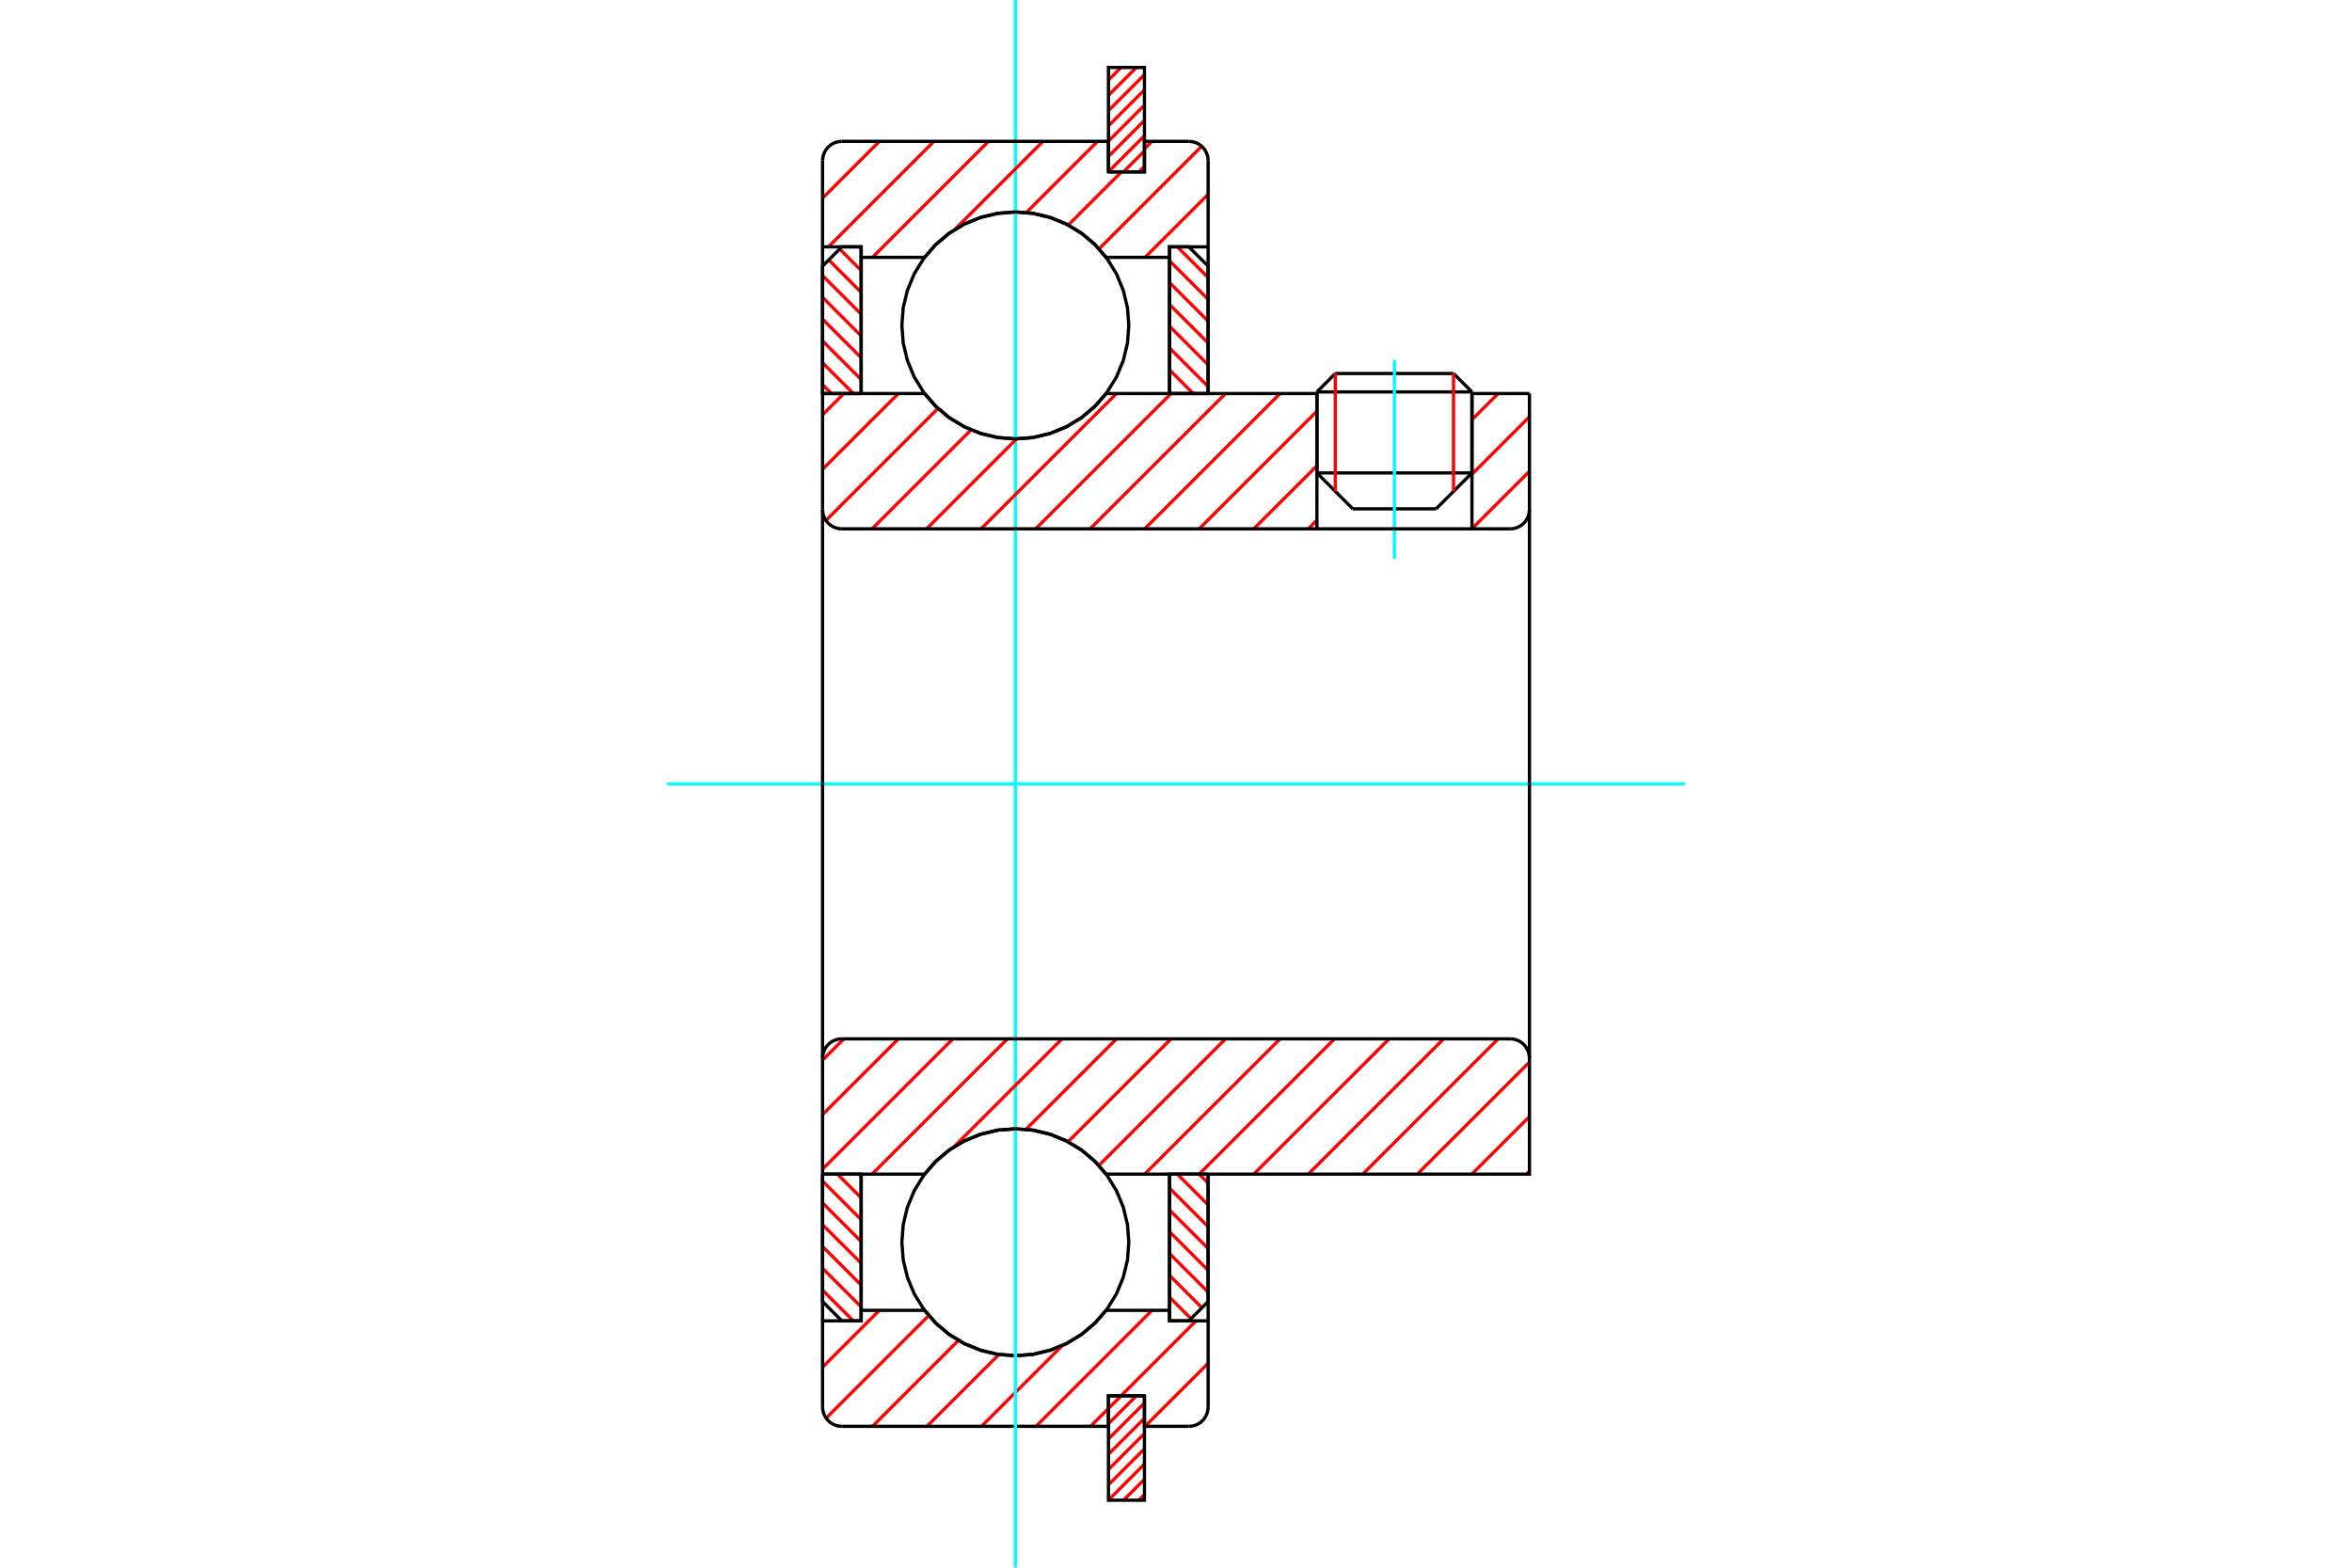 <?xml version="1.0" standalone="no"?>
<!DOCTYPE svg PUBLIC "-//W3C//DTD SVG 1.1//EN"
	"http://www.w3.org/Graphics/SVG/1.1/DTD/svg11.dtd">
<svg xmlns="http://www.w3.org/2000/svg" height="100%" width="100%" viewBox="0 0 36000 24000">
	<rect x="-1800" y="-1200" width="39600" height="26400" style="fill:#FFF"/>
	<g style="fill:none; fill-rule:evenodd" transform="matrix(1 0 0 1 0 0)">
		<g style="fill:none; stroke:#000; stroke-width:50; shape-rendering:geometricPrecision">
			<line x1="22530" y1="6000" x2="20157" y2="6000"/>
			<line x1="20438" y1="5718" x2="22248" y2="5718"/>
			<line x1="20157" y1="7240" x2="22530" y2="7240"/>
			<line x1="21981" y1="7790" x2="20706" y2="7790"/>
			<line x1="20438" y1="5718" x2="20157" y2="6000"/>
			<line x1="22530" y1="6000" x2="22248" y2="5718"/>
			<line x1="21981" y1="7790" x2="22530" y2="7240"/>
			<line x1="20157" y1="7240" x2="20706" y2="7790"/>
			<line x1="20157" y1="6000" x2="20157" y2="7240"/>
			<line x1="22530" y1="7240" x2="22530" y2="6000"/>
		</g>
		<g style="fill:none; stroke:#0FF; stroke-width:50; shape-rendering:geometricPrecision">
			<line x1="21343" y1="8552" x2="21343" y2="5511"/>
		</g>
		<g style="fill:none; stroke:#F00; stroke-width:50; shape-rendering:geometricPrecision">
			<line x1="22248" y1="5718" x2="22248" y2="7522"/>
			<line x1="20438" y1="7522" x2="20438" y2="5718"/>
			<line x1="17517" y1="22881" x2="17431" y2="22967"/>
			<line x1="17517" y1="22647" x2="17197" y2="22967"/>
			<line x1="17517" y1="22414" x2="16966" y2="22965"/>
			<line x1="17517" y1="22180" x2="16966" y2="22731"/>
			<line x1="17517" y1="21946" x2="16966" y2="22497"/>
			<line x1="17517" y1="21713" x2="16966" y2="22263"/>
			<line x1="17517" y1="21479" x2="16966" y2="22030"/>
			<line x1="17393" y1="21369" x2="16966" y2="21796"/>
			<line x1="17160" y1="21369" x2="16966" y2="21562"/>
		</g>
		<g style="fill:none; stroke:#000; stroke-width:50; shape-rendering:geometricPrecision">
			<polyline points="17517,21369 17517,22967 17379,22967 17104,22967 16966,22967 16966,21369 17517,21369"/>
		</g>
		<g style="fill:none; stroke:#0FF; stroke-width:50; shape-rendering:geometricPrecision">
			<line x1="10210" y1="12000" x2="25790" y2="12000"/>
		</g>
		<g style="fill:none; stroke:#F00; stroke-width:50; shape-rendering:geometricPrecision">
			<line x1="17517" y1="2545" x2="17431" y2="2631"/>
			<line x1="17517" y1="2311" x2="17197" y2="2631"/>
			<line x1="17517" y1="2078" x2="16966" y2="2629"/>
			<line x1="17517" y1="1844" x2="16966" y2="2395"/>
			<line x1="17517" y1="1610" x2="16966" y2="2161"/>
			<line x1="17517" y1="1376" x2="16966" y2="1927"/>
			<line x1="17517" y1="1143" x2="16966" y2="1694"/>
			<line x1="17393" y1="1033" x2="16966" y2="1460"/>
			<line x1="17160" y1="1033" x2="16966" y2="1226"/>
		</g>
		<g style="fill:none; stroke:#000; stroke-width:50; shape-rendering:geometricPrecision">
			<polyline points="16966,2631 16966,1033 17104,1033 17379,1033 17517,1033 17517,2631 16966,2631"/>
		</g>
		<g style="fill:none; stroke:#F00; stroke-width:50; shape-rendering:geometricPrecision">
			<line x1="12590" y1="19751" x2="13061" y2="20221"/>
			<line x1="12590" y1="19417" x2="13181" y2="20007"/>
			<line x1="12590" y1="19083" x2="13181" y2="19673"/>
			<line x1="12590" y1="18749" x2="13181" y2="19339"/>
			<line x1="12590" y1="18415" x2="13181" y2="19006"/>
			<line x1="12590" y1="18082" x2="13181" y2="18672"/>
			<line x1="12818" y1="17975" x2="13181" y2="18338"/>
			<line x1="13152" y1="17975" x2="13181" y2="18004"/>
		</g>
		<g style="fill:none; stroke:#000; stroke-width:50; shape-rendering:geometricPrecision">
			<polyline points="12590,17975 12590,19926 12885,20221 13181,20221 13181,17975 12590,17975"/>
		</g>
		<g style="fill:none; stroke:#F00; stroke-width:50; shape-rendering:geometricPrecision">
			<line x1="12590" y1="5888" x2="12727" y2="6025"/>
			<line x1="12590" y1="5554" x2="13061" y2="6025"/>
			<line x1="12590" y1="5220" x2="13181" y2="5810"/>
			<line x1="12590" y1="4886" x2="13181" y2="5476"/>
			<line x1="12590" y1="4552" x2="13181" y2="5143"/>
			<line x1="12590" y1="4219" x2="13181" y2="4809"/>
			<line x1="12685" y1="3979" x2="13181" y2="4475"/>
			<line x1="12852" y1="3812" x2="13181" y2="4141"/>
			<line x1="13152" y1="3779" x2="13181" y2="3807"/>
		</g>
		<g style="fill:none; stroke:#000; stroke-width:50; shape-rendering:geometricPrecision">
			<polyline points="13181,6025 13181,3779 12885,3779 12590,4074 12590,6025 13181,6025"/>
		</g>
		<g style="fill:none; stroke:#F00; stroke-width:50; shape-rendering:geometricPrecision">
			<line x1="18355" y1="17975" x2="18492" y2="18112"/>
			<line x1="18021" y1="17975" x2="18492" y2="18446"/>
			<line x1="17901" y1="18190" x2="18492" y2="18780"/>
			<line x1="17901" y1="18524" x2="18492" y2="19114"/>
			<line x1="17901" y1="18857" x2="18492" y2="19448"/>
			<line x1="17901" y1="19191" x2="18492" y2="19781"/>
			<line x1="17901" y1="19525" x2="18397" y2="20021"/>
			<line x1="17901" y1="19859" x2="18230" y2="20188"/>
			<line x1="17901" y1="20193" x2="17930" y2="20221"/>
		</g>
		<g style="fill:none; stroke:#000; stroke-width:50; shape-rendering:geometricPrecision">
			<polyline points="18492,17975 18492,19926 18196,20221 17901,20221 17901,17975 18492,17975"/>
		</g>
		<g style="fill:none; stroke:#F00; stroke-width:50; shape-rendering:geometricPrecision">
			<line x1="18021" y1="3779" x2="18492" y2="4249"/>
			<line x1="17901" y1="3993" x2="18492" y2="4583"/>
			<line x1="17901" y1="4327" x2="18492" y2="4917"/>
			<line x1="17901" y1="4661" x2="18492" y2="5251"/>
			<line x1="17901" y1="4994" x2="18492" y2="5585"/>
			<line x1="17901" y1="5328" x2="18492" y2="5918"/>
			<line x1="17901" y1="5662" x2="18264" y2="6025"/>
			<line x1="17901" y1="5996" x2="17930" y2="6025"/>
		</g>
		<g style="fill:none; stroke:#000; stroke-width:50; shape-rendering:geometricPrecision">
			<polyline points="17901,6025 17901,3779 18196,3779 18492,4074 18492,6025 17901,6025"/>
			<polyline points="17278,4982 17257,4710 17193,4445 17089,4193 16946,3961 16769,3754 16562,3577 16330,3434 16078,3330 15813,3266 15541,3245 15269,3266 15004,3330 14752,3434 14520,3577 14313,3754 14136,3961 13993,4193 13889,4445 13825,4710 13804,4982 13825,5254 13889,5519 13993,5771 14136,6003 14313,6211 14520,6388 14752,6530 15004,6634 15269,6698 15541,6719 15813,6698 16078,6634 16330,6530 16562,6388 16769,6211 16946,6003 17089,5771 17193,5519 17257,5254 17278,4982"/>
			<polyline points="17278,19018 17257,18746 17193,18481 17089,18229 16946,17997 16769,17789 16562,17612 16330,17470 16078,17366 15813,17302 15541,17281 15269,17302 15004,17366 14752,17470 14520,17612 14313,17789 14136,17997 13993,18229 13889,18481 13825,18746 13804,19018 13825,19290 13889,19555 13993,19807 14136,20039 14313,20246 14520,20423 14752,20566 15004,20670 15269,20734 15541,20755 15813,20734 16078,20670 16330,20566 16562,20423 16769,20246 16946,20039 17089,19807 17193,19555 17257,19290 17278,19018"/>
		</g>
		<g style="fill:none; stroke:#F00; stroke-width:50; shape-rendering:geometricPrecision">
			<line x1="18492" y1="20871" x2="17526" y2="21836"/>
			<line x1="18307" y1="20221" x2="17159" y2="21369"/>
			<line x1="16966" y1="21562" x2="16692" y2="21836"/>
			<line x1="17633" y1="20060" x2="15857" y2="21836"/>
			<line x1="16261" y1="20598" x2="15023" y2="21836"/>
			<line x1="15289" y1="20736" x2="14188" y2="21836"/>
			<line x1="14670" y1="20520" x2="13354" y2="21836"/>
			<line x1="14215" y1="20140" x2="12644" y2="21711"/>
			<line x1="13460" y1="20060" x2="12590" y2="20930"/>
		</g>
		<g style="fill:none; stroke:#000; stroke-width:50; shape-rendering:geometricPrecision">
			<polyline points="18492,17975 18492,20221 18492,21541"/>
			<polyline points="18197,21836 18243,21832 18288,21822 18331,21804 18370,21780 18405,21750 18435,21715 18459,21675 18477,21632 18488,21587 18492,21541"/>
			<polyline points="18197,21836 17517,21836 17517,21369 16966,21369 16966,21836 12885,21836"/>
			<polyline points="12590,21541 12594,21587 12605,21632 12623,21675 12647,21715 12677,21750 12712,21780 12751,21804 12794,21822 12839,21832 12885,21836"/>
			<polyline points="12590,21541 12590,20221 13181,20221 13181,20060 13181,17975"/>
			<polyline points="13181,20060 14151,20060 14328,20262 14534,20434 14764,20572 15013,20673 15274,20734 15541,20755 15808,20734 16069,20673 16318,20572 16548,20434 16754,20262 16931,20060 17901,20060 17901,17975"/>
			<polyline points="17901,20060 17901,20221 18492,20221"/>
			<line x1="12590" y1="20221" x2="12590" y2="17975"/>
		</g>
		<g style="fill:none; stroke:#0FF; stroke-width:50; shape-rendering:geometricPrecision">
			<line x1="15541" y1="24000" x2="15541" y2="0"/>
		</g>
		<g style="fill:none; stroke:#F00; stroke-width:50; shape-rendering:geometricPrecision">
			<line x1="18492" y1="2975" x2="17526" y2="3940"/>
			<line x1="18393" y1="2239" x2="16822" y2="3810"/>
			<line x1="17633" y1="2164" x2="17517" y2="2280"/>
			<line x1="17166" y1="2631" x2="16351" y2="3446"/>
			<line x1="16799" y1="2164" x2="15709" y2="3254"/>
			<line x1="15964" y1="2164" x2="14615" y2="3513"/>
			<line x1="15130" y1="2164" x2="13354" y2="3940"/>
			<line x1="14295" y1="2164" x2="12680" y2="3779"/>
			<line x1="13460" y1="2164" x2="12590" y2="3034"/>
		</g>
		<g style="fill:none; stroke:#000; stroke-width:50; shape-rendering:geometricPrecision">
			<polyline points="12590,6025 12590,3779 12590,2459"/>
			<polyline points="12885,2164 12839,2168 12794,2178 12751,2196 12712,2220 12677,2250 12647,2285 12623,2325 12605,2368 12594,2413 12590,2459"/>
			<polyline points="12885,2164 16966,2164 16966,2631 17517,2631 17517,2164 18197,2164"/>
			<polyline points="18492,2459 18488,2413 18477,2368 18459,2325 18435,2285 18405,2250 18370,2220 18331,2196 18288,2178 18243,2168 18197,2164"/>
			<polyline points="18492,2459 18492,3779 17901,3779 17901,3940 17901,6025"/>
			<polyline points="17901,3940 16931,3940 16754,3738 16548,3566 16318,3428 16069,3327 15808,3266 15541,3245 15274,3266 15013,3327 14764,3428 14534,3566 14328,3738 14151,3940 13181,3940 13181,6025"/>
			<polyline points="13181,3940 13181,3779 12590,3779"/>
			<line x1="18492" y1="3779" x2="18492" y2="6025"/>
		</g>
		<g style="fill:none; stroke:#F00; stroke-width:50; shape-rendering:geometricPrecision">
			<line x1="23410" y1="17929" x2="23363" y2="17975"/>
			<line x1="23410" y1="17094" x2="22528" y2="17975"/>
			<line x1="23410" y1="16260" x2="21694" y2="17975"/>
			<line x1="22931" y1="15904" x2="20859" y2="17975"/>
			<line x1="22096" y1="15904" x2="20025" y2="17975"/>
			<line x1="21262" y1="15904" x2="19190" y2="17975"/>
			<line x1="20427" y1="15904" x2="18355" y2="17975"/>
			<line x1="19593" y1="15904" x2="17521" y2="17975"/>
			<line x1="18758" y1="15904" x2="16819" y2="17843"/>
			<line x1="17924" y1="15904" x2="16348" y2="17480"/>
			<line x1="17089" y1="15904" x2="15704" y2="17289"/>
			<line x1="16255" y1="15904" x2="14601" y2="17557"/>
			<line x1="15420" y1="15904" x2="13348" y2="17975"/>
			<line x1="14585" y1="15904" x2="12590" y2="17899"/>
			<line x1="13751" y1="15904" x2="12590" y2="17064"/>
			<line x1="12916" y1="15904" x2="12590" y2="16230"/>
		</g>
		<g style="fill:none; stroke:#000; stroke-width:50; shape-rendering:geometricPrecision">
			<line x1="12590" y1="12000" x2="12590" y2="17975"/>
			<polyline points="12885,15904 12839,15907 12794,15918 12751,15936 12712,15960 12677,15990 12647,16025 12623,16065 12605,16107 12594,16152 12590,16199"/>
			<line x1="12885" y1="15904" x2="23115" y2="15904"/>
			<polyline points="23410,16199 23406,16152 23395,16107 23377,16065 23353,16025 23323,15990 23288,15960 23249,15936 23206,15918 23161,15907 23115,15904"/>
			<polyline points="23410,16199 23410,17975 22819,17975 16931,17975 16754,17774 16548,17602 16318,17464 16069,17363 15808,17301 15541,17281 15274,17301 15013,17363 14764,17464 14534,17602 14328,17774 14151,17975 13181,17975 12590,17975"/>
			<line x1="23410" y1="12000" x2="23410" y2="16199"/>
		</g>
		<g style="fill:none; stroke:#F00; stroke-width:50; shape-rendering:geometricPrecision">
			<line x1="23410" y1="7215" x2="22530" y2="8094"/>
			<line x1="23410" y1="6380" x2="22530" y2="7260"/>
			<line x1="22931" y1="6025" x2="22530" y2="6425"/>
			<line x1="20157" y1="7964" x2="20025" y2="8096"/>
			<line x1="20157" y1="7130" x2="19190" y2="8096"/>
			<line x1="20157" y1="6295" x2="18355" y2="8096"/>
			<line x1="19593" y1="6025" x2="17521" y2="8096"/>
			<line x1="18758" y1="6025" x2="16686" y2="8096"/>
			<line x1="17924" y1="6025" x2="15852" y2="8096"/>
			<line x1="17089" y1="6025" x2="15017" y2="8096"/>
			<line x1="15560" y1="6719" x2="14183" y2="8096"/>
			<line x1="14863" y1="6581" x2="13348" y2="8096"/>
			<line x1="14357" y1="6253" x2="12642" y2="7968"/>
			<line x1="13751" y1="6025" x2="12590" y2="7185"/>
			<line x1="12916" y1="6025" x2="12590" y2="6350"/>
		</g>
		<g style="fill:none; stroke:#000; stroke-width:50; shape-rendering:geometricPrecision">
			<line x1="23410" y1="12000" x2="23410" y2="6025"/>
			<polyline points="23115,8096 23161,8093 23206,8082 23249,8064 23288,8040 23323,8010 23353,7975 23377,7935 23395,7893 23406,7848 23410,7801"/>
			<polyline points="23115,8096 22530,8096 22530,6025"/>
			<polyline points="22530,8096 20157,8096 20157,6025"/>
			<line x1="20157" y1="8096" x2="12885" y2="8096"/>
			<polyline points="12590,7801 12594,7848 12605,7893 12623,7935 12647,7975 12677,8010 12712,8040 12751,8064 12794,8082 12839,8093 12885,8096"/>
			<polyline points="12590,7801 12590,6025 13181,6025 14151,6025 14328,6226 14534,6398 14764,6536 15013,6637 15274,6699 15541,6719 15808,6699 16069,6637 16318,6536 16548,6398 16754,6226 16931,6025 20157,6025"/>
			<line x1="22530" y1="6025" x2="23410" y2="6025"/>
			<line x1="12590" y1="12000" x2="12590" y2="7801"/>
		</g>
	</g>
</svg>
